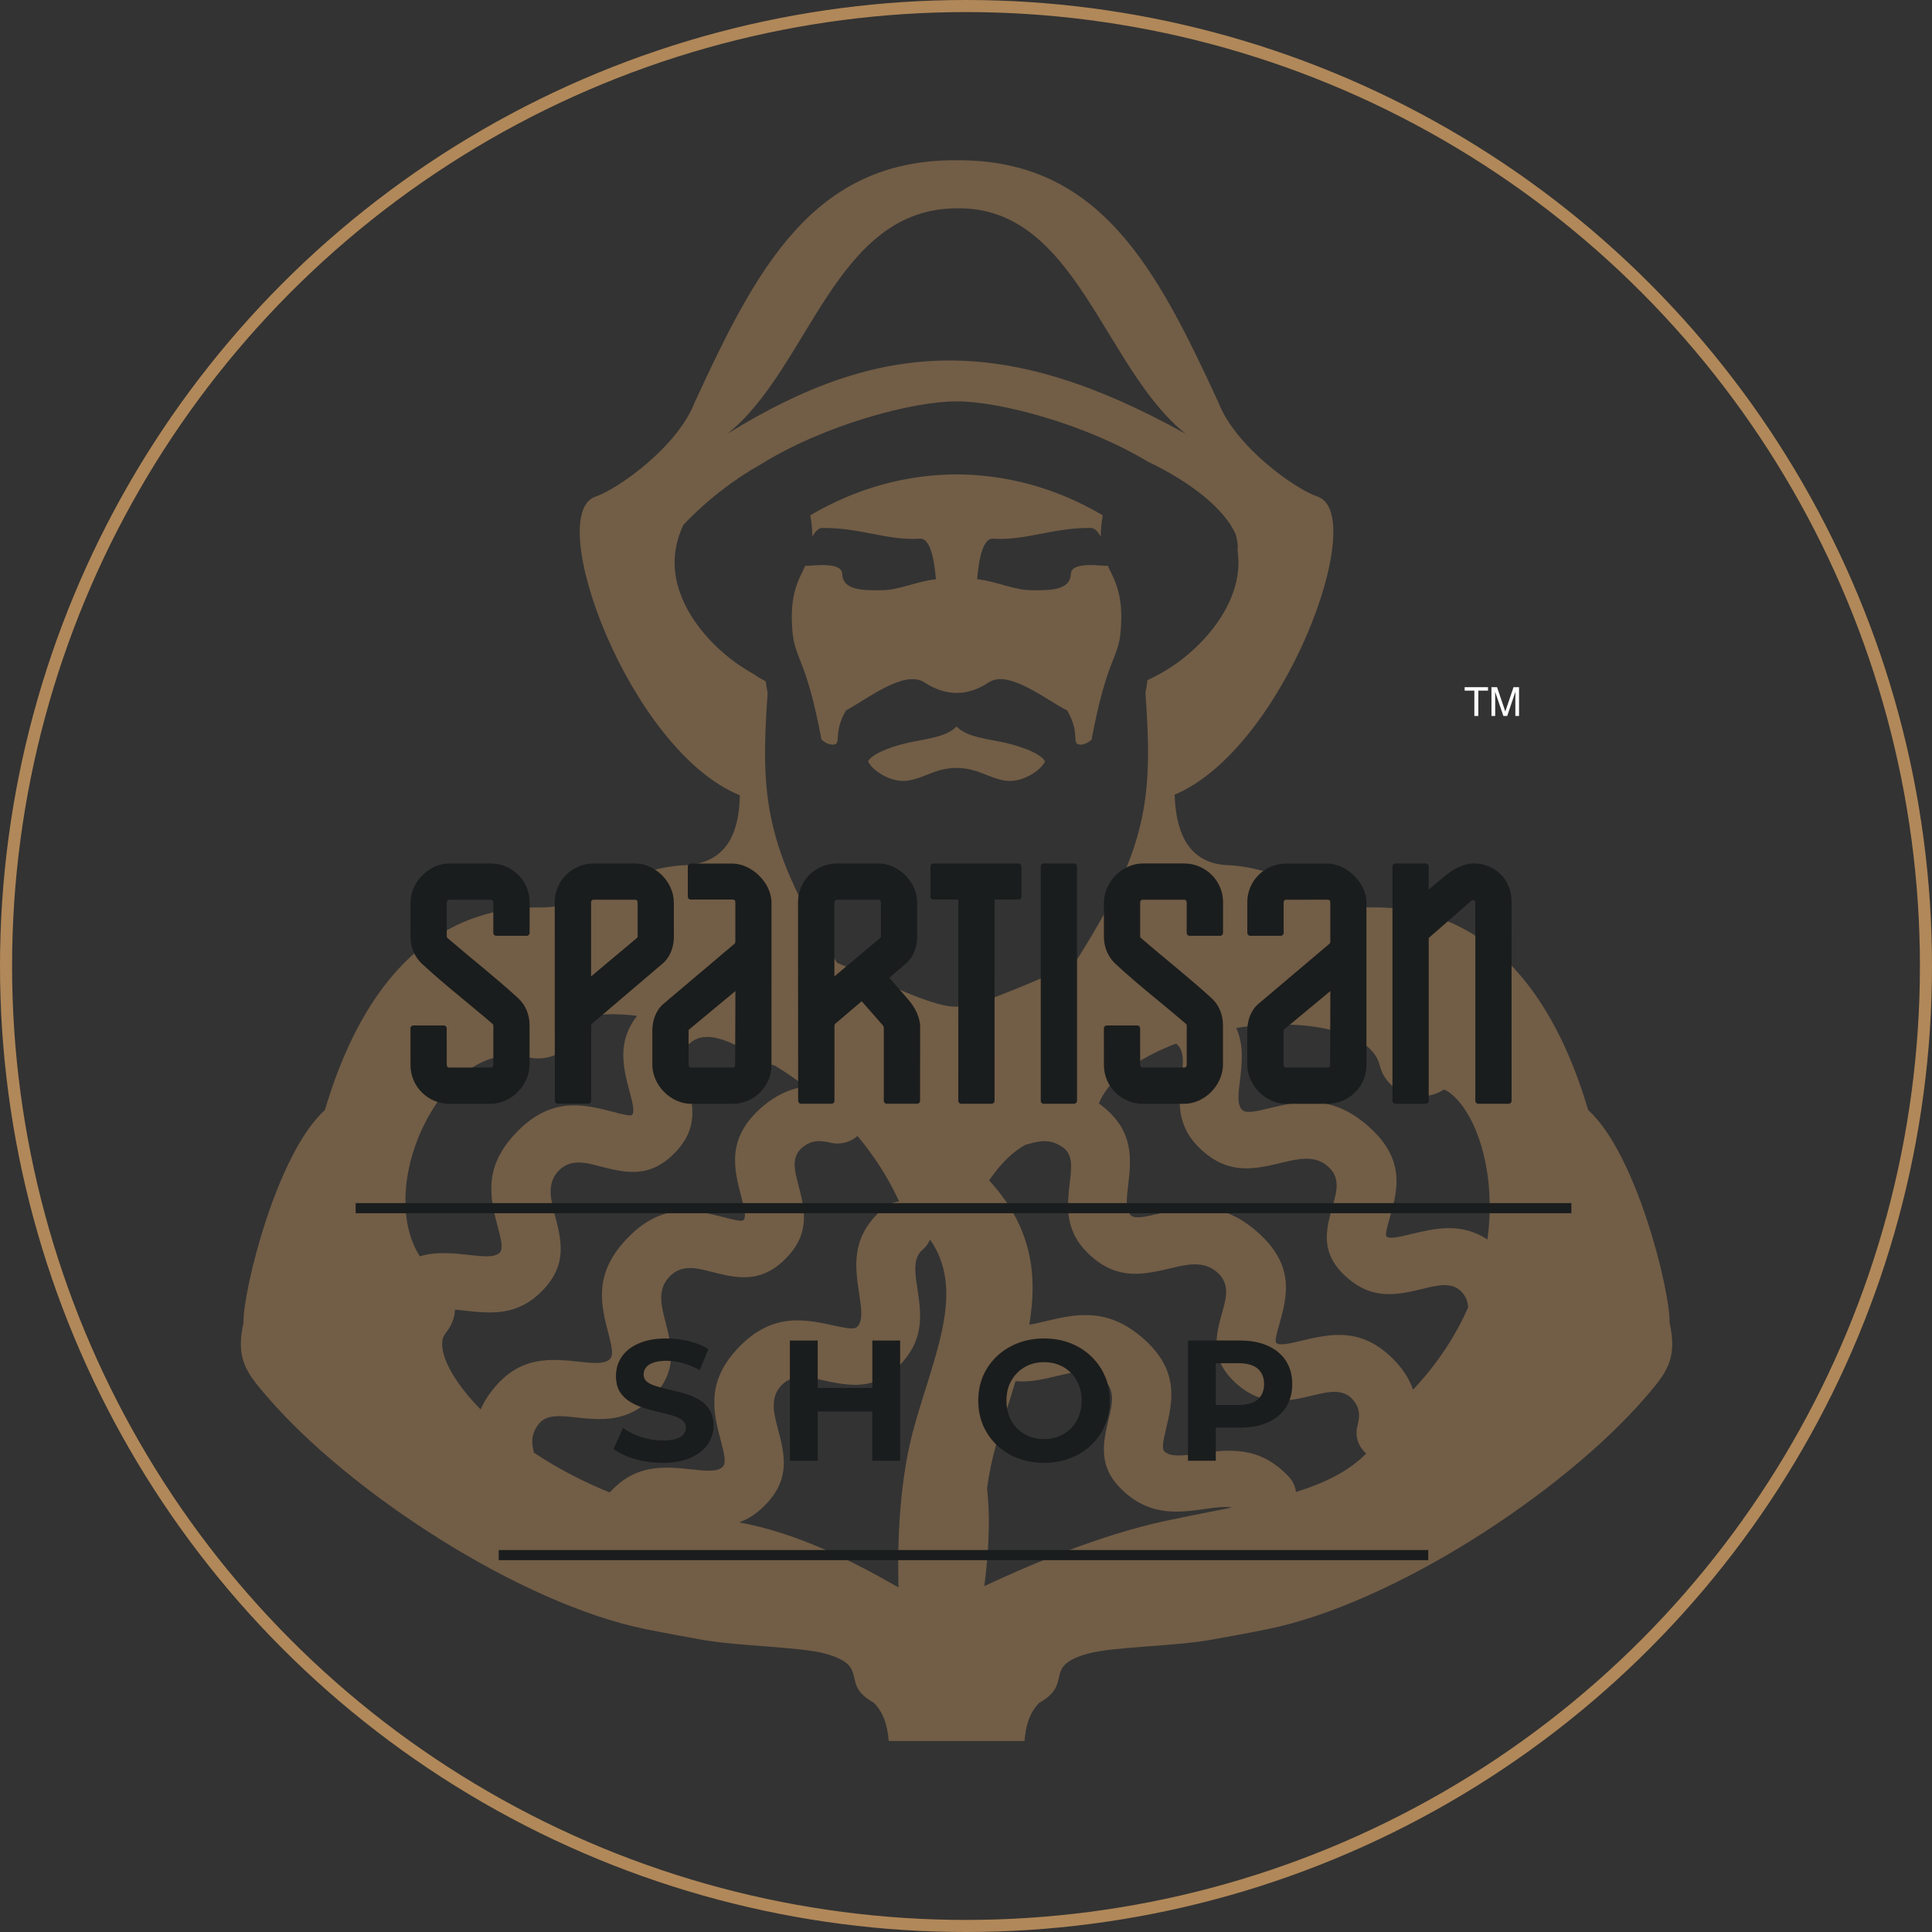 <svg width="160" height="160" viewBox="0 0 160 160" fill="none" xmlns="http://www.w3.org/2000/svg">
<rect x="0" y="0" width="160" height="160" fill="#333333" stroke="none"/>
<g opacity="0.5">
<path fill-rule="evenodd" clip-rule="evenodd" d="M72.361 141.012C73.2 141.857 73.501 142.944 73.601 144.182H84.847C84.944 142.944 85.235 141.857 86.073 141.012C88.965 139.401 86.256 138.007 90.092 136.948C92.205 136.366 97.215 136.351 100.336 135.791C101.691 135.547 103.212 135.273 104.912 134.93C115.35 132.828 129.408 123.645 136.233 115.759C137.955 113.763 138.958 112.605 138.268 109.533C138.329 106.971 135.542 95.546 131.531 91.936C129.653 85.641 125.165 74.991 113.596 75.149C109.781 75.199 106.753 71.82 101.491 71.64C98.194 71.406 97.362 68.564 97.279 65.811C106.351 62.001 113.446 42.595 109.117 41.127C107.184 40.47 102.308 36.956 100.916 33.354C95.832 22.343 91.148 13.188 79.218 13.273C67.287 13.188 62.599 22.343 57.516 33.354C56.124 36.956 51.252 40.47 49.316 41.127C44.966 42.601 52.141 62.16 61.267 65.858C61.234 68.582 60.414 71.384 56.942 71.64C51.682 71.82 48.654 75.199 44.838 75.149C33.267 74.991 28.781 85.641 26.903 91.936C22.894 95.546 20.104 106.971 20.166 109.533C19.475 112.605 20.478 113.763 22.204 115.759C29.024 123.645 43.084 132.828 53.522 134.93C55.224 135.273 56.742 135.547 58.101 135.791C61.218 136.351 66.226 136.366 68.343 136.948C72.18 138.007 69.467 139.401 72.361 141.012ZM63.573 57.388C62.962 65.982 63.303 70.224 69.327 79.737C73.976 81.698 77.276 83.37 79.156 83.37C81.038 83.37 84.308 81.794 88.916 79.896C95.113 70.261 95.479 66.097 94.862 57.374C94.933 57.03 94.988 56.682 95.025 56.334C95.403 56.156 95.763 55.969 96.106 55.776C98.677 54.367 101.212 51.772 102.161 48.963C102.564 47.772 102.653 46.626 102.481 45.53C102.5 45.444 102.511 45.355 102.508 45.261C102.49 44.897 102.426 44.54 102.314 44.196C101.368 42.151 98.719 39.983 95.053 38.224C89.796 35.071 82.706 33.225 79.216 33.24C75.654 33.225 68.326 35.152 63.043 38.43C60.75 39.722 58.578 41.383 56.597 43.465C55.797 45.158 55.607 46.998 56.271 48.963C57.235 51.819 59.739 54.319 62.325 55.776C62.659 56.003 63.021 56.22 63.417 56.426C63.455 56.751 63.505 57.072 63.573 57.388ZM98.188 35.925C91.336 30.441 89.113 17.062 79.237 17.255C69.135 17.255 67.043 30.489 60.243 35.925C73.05 27.992 83.33 27.676 98.188 35.925ZM36.918 110.384C36.753 110.59 36.657 110.825 36.628 111.076C36.54 111.93 36.971 113.06 37.81 114.316C38.34 115.111 39.01 115.921 39.803 116.724C40.041 116.181 40.359 115.642 40.775 115.123C43.055 112.242 45.581 112.515 48.059 112.781C49.074 112.89 50.082 113.001 50.525 112.539C50.846 112.207 50.623 111.358 50.388 110.446C49.786 108.116 49.13 105.589 51.799 102.709C54.78 99.489 57.52 100.188 60.013 100.825C60.751 101.013 61.433 101.188 61.575 101.042C61.83 100.777 61.623 99.978 61.399 99.141C60.772 96.741 60.112 94.199 63.239 91.568C64.303 90.673 65.448 90.179 66.634 89.98L66.69 89.972C65.87 89.347 65.025 88.771 64.169 88.245C63.901 88.19 63.638 88.087 63.392 87.936C62.194 87.205 60.799 86.358 59.541 86.015C58.687 85.779 57.844 85.793 57.157 86.37C56.258 87.129 56.558 88.265 56.846 89.333C57.392 91.402 57.914 93.372 55.902 95.455C53.78 97.653 51.751 97.124 49.54 96.553C48.428 96.266 47.2 95.947 46.229 96.995C45.268 98.037 45.613 99.339 45.928 100.54C46.498 102.696 47.021 104.695 44.951 106.851C42.854 109.025 40.651 108.784 38.413 108.532C38.168 108.503 37.922 108.473 37.68 108.458C37.651 109.1 37.424 109.742 36.986 110.296L36.918 110.384ZM76.151 116.648V116.644L76.162 116.621L76.17 116.594L76.179 116.564L76.185 116.543L76.186 116.534L76.197 116.507L76.198 116.493L76.203 116.479L76.214 116.442L76.22 116.424L76.231 116.396L76.232 116.39L76.24 116.365L76.245 116.342L76.246 116.337L76.256 116.309L76.262 116.291L76.266 116.28L76.273 116.25L76.276 116.239L76.279 116.222L76.291 116.195V116.193L76.298 116.167L76.306 116.139H76.307L76.315 116.111L76.322 116.09L76.327 116.08L76.334 116.052L76.337 116.039L76.341 116.026L76.353 115.996V115.99L76.361 115.97L76.368 115.941L76.375 115.912L76.384 115.893V115.883L76.396 115.858L76.4 115.842L76.402 115.83L76.41 115.8L76.415 115.79L76.419 115.771L76.431 115.742L76.432 115.741L76.437 115.716L76.446 115.694L76.448 115.688L76.454 115.66L76.463 115.642L76.466 115.631L76.472 115.606L76.478 115.592L76.48 115.577L76.49 115.547V115.544L76.499 115.519L76.507 115.491L76.518 115.466L76.525 115.443V115.437L76.533 115.408L76.538 115.394L76.543 115.379L76.549 115.352L76.554 115.345L76.559 115.324L76.571 115.298L76.579 115.269L76.582 115.246L76.585 115.242L76.594 115.216L76.6 115.196L76.606 115.185L76.612 115.156L76.614 115.146L76.621 115.128L76.628 115.1V115.097L76.637 115.074L76.645 115.047L76.646 115.046L76.655 115.016L76.663 115.001V114.992L76.671 114.963L76.676 114.95L76.681 114.934L76.689 114.906L76.692 114.9L76.7 114.88L76.706 114.851L76.774 114.635L76.841 114.42L76.909 114.206L76.975 113.994L77.038 113.778H77.04L77.105 113.567L77.168 113.351L77.231 113.143L77.297 112.935L77.356 112.724L77.415 112.515L77.477 112.307L77.537 112.101L77.593 111.893L77.646 111.687L77.701 111.483H77.702L77.755 111.277L77.807 111.076L77.857 110.872L77.903 110.671L77.947 110.47L77.994 110.272L78.036 110.074L78.075 109.875L78.112 109.679L78.146 109.48L78.178 109.285L78.211 109.088L78.241 108.894L78.266 108.7L78.289 108.511L78.306 108.317L78.325 108.125H78.327L78.342 107.937L78.343 107.935L78.354 107.746L78.361 107.559L78.366 107.374V107.372L78.367 107.185C78.367 107.062 78.366 106.938 78.361 106.813C78.329 105.893 78.167 105.005 77.829 104.153V104.152C77.782 104.04 77.734 103.922 77.685 103.812C77.633 103.7 77.577 103.587 77.522 103.478V103.477C77.379 103.2 77.21 102.923 77.02 102.655L77.008 102.684L76.975 102.756V102.76L76.968 102.772V102.774L76.962 102.787V102.788L76.946 102.813V102.814L76.941 102.829L76.93 102.844L76.924 102.858H76.923L76.915 102.87L76.909 102.883L76.9 102.9L76.891 102.912V102.914L76.882 102.926L76.876 102.94L76.867 102.953L76.841 102.996L76.833 103.01L76.82 103.024L76.814 103.036V103.038L76.805 103.051L76.797 103.063H76.794L76.787 103.078L76.778 103.088H76.776L76.766 103.105L76.755 103.115V103.119L76.746 103.127V103.132L76.739 103.143V103.145L76.73 103.156V103.158L76.718 103.169L76.706 103.183L76.698 103.195L76.685 103.208L76.676 103.221L76.663 103.232L76.653 103.248V103.249L76.64 103.256V103.258L76.629 103.271L76.621 103.283L76.609 103.296V103.297L76.596 103.309L76.586 103.319L76.573 103.332L76.562 103.344L76.552 103.358V103.36L76.541 103.369L76.527 103.383L76.518 103.392V103.393L76.502 103.406L76.49 103.414V103.419L76.478 103.429L76.466 103.441L76.454 103.453L76.444 103.462L76.43 103.477L76.415 103.487L76.402 103.496C75.59 104.195 75.773 105.401 75.956 106.588L75.967 106.676L75.97 106.688L75.98 106.765L75.986 106.788L75.995 106.852L76.001 106.889L76.006 106.939L76.013 106.992L76.02 107.027L76.028 107.092L76.033 107.115L76.044 107.193L76.045 107.204L76.055 107.293H76.059L76.068 107.379L76.071 107.394L76.083 107.47L76.084 107.495L76.093 107.559L76.097 107.597L76.103 107.644L76.109 107.699L76.115 107.732L76.119 107.801L76.124 107.819L76.132 107.897L76.133 107.907L76.145 107.994V107.999L76.15 108.084L76.151 108.101L76.156 108.171L76.162 108.201L76.164 108.259L76.17 108.299L76.171 108.347L76.18 108.503L76.185 108.521V108.601V108.61L76.19 108.696V108.705L76.192 108.785V108.805L76.193 108.874L76.197 108.902V108.961V109.005L76.193 109.049V109.105L76.192 109.135V109.142L76.19 109.223L76.186 109.306L76.185 109.31L76.18 109.394V109.405L76.177 109.483V109.506L76.17 109.571L76.167 109.605L76.162 109.658L76.155 109.706L76.151 109.746L76.145 109.806L76.138 109.833L76.132 109.907L76.129 109.921L76.116 110.006V110.007L76.101 110.095L76.097 110.107L76.083 110.184L76.082 110.207L76.064 110.271L76.059 110.307L76.049 110.358L76.034 110.406L76.027 110.443L76.011 110.507L76.002 110.532L75.979 110.616L75.956 110.71L75.926 110.793L75.92 110.806L75.898 110.881L75.872 110.949L75.867 110.966L75.851 111.007L75.832 111.054L75.815 111.106L75.798 111.142L75.773 111.207L75.76 111.231L75.728 111.306L75.724 111.316L75.683 111.405L75.68 111.406L75.641 111.489L75.633 111.508L75.597 111.579L75.583 111.606L75.55 111.666L75.528 111.707L75.47 111.804L75.453 111.838L75.413 111.906L75.401 111.925L75.35 112.007L75.342 112.015L75.289 112.101L75.284 112.106C75.083 112.403 74.841 112.706 74.554 113.006C72.417 115.229 70.304 114.772 68.042 114.282C66.888 114.034 65.642 113.764 64.722 114.72C63.742 115.741 64.082 117.046 64.402 118.25C64.97 120.41 65.499 122.422 63.42 124.588C62.696 125.343 61.958 125.808 61.21 126.08C66.143 126.961 70.869 129.439 74.407 131.46C74.31 127.614 74.485 122.487 75.734 118.077C75.867 117.591 76.01 117.118 76.151 116.648ZM77.829 104.152C77.782 104.04 77.734 103.922 77.685 103.812L77.829 104.152ZM77.685 103.812C77.633 103.7 77.577 103.587 77.522 103.478L77.685 103.812ZM44.217 120.305C46.099 121.553 48.222 122.686 50.495 123.598C52.671 121.192 55.056 121.451 57.402 121.701C58.42 121.813 59.423 121.921 59.863 121.461C60.174 121.138 59.951 120.285 59.711 119.37C59.088 117.01 58.414 114.455 61.165 111.597C63.973 108.671 66.636 109.249 69.1 109.784C69.953 109.968 70.747 110.141 70.996 109.879C71.491 109.366 71.332 108.31 71.167 107.237C70.804 104.845 70.434 102.41 73.167 100.065C73.544 99.743 74 99.553 74.462 99.494C73.537 97.485 72.36 95.683 71.013 94.08C70.426 94.605 69.581 94.833 68.744 94.626C68.295 94.512 67.861 94.471 67.466 94.534C67.127 94.591 66.781 94.748 66.435 95.038C65.511 95.813 65.809 96.96 66.094 98.038C66.634 100.108 67.146 102.082 65.13 104.167C63.002 106.368 60.973 105.852 58.759 105.285C57.642 105.002 56.406 104.686 55.41 105.763C54.425 106.822 54.767 108.137 55.077 109.342C55.639 111.502 56.158 113.503 54.078 115.663C51.98 117.852 49.77 117.612 47.529 117.368C46.4 117.25 45.252 117.127 44.633 117.904C44.298 118.329 44.133 118.744 44.091 119.147C44.055 119.509 44.105 119.899 44.217 120.305ZM52.762 84.126C51.197 83.935 49.835 83.95 48.774 84.162L48.044 84.306C48.059 85.801 47.012 87.166 45.43 87.553C44.842 87.695 44.256 87.684 43.704 87.548C41.831 87.088 40.038 87.656 38.523 88.823C37.097 89.923 35.889 91.528 35.015 93.364C34.116 95.26 33.598 97.337 33.574 99.303C33.554 101.056 33.922 102.718 34.769 104.04C36.146 103.626 37.561 103.783 38.964 103.942C39.972 104.056 40.967 104.166 41.394 103.726C41.698 103.409 41.476 102.568 41.238 101.66C40.624 99.336 39.962 96.811 42.616 93.945C45.587 90.736 48.324 91.447 50.81 92.089C51.543 92.284 52.221 92.457 52.345 92.329C52.584 92.081 52.377 91.287 52.154 90.454C51.618 88.433 51.056 86.311 52.762 84.126ZM84.921 94.805C83.849 95.39 82.823 96.418 81.915 97.755C85.473 101.639 85.935 105.559 85.242 109.702C85.615 109.653 86.058 109.549 86.518 109.436C88.986 108.845 91.659 108.201 94.657 110.827C97.717 113.512 97.111 116.057 96.55 118.407C96.358 119.222 96.177 119.979 96.453 120.221C96.986 120.694 98.098 120.536 99.219 120.383C101.724 120.034 104.272 119.683 106.728 122.291C107.074 122.658 107.271 123.104 107.329 123.559C109.676 122.827 111.685 121.861 113.145 120.373C112.496 119.812 112.183 118.935 112.422 118.071C112.539 117.64 112.585 117.225 112.519 116.846C112.457 116.524 112.295 116.194 111.991 115.864C111.175 114.98 109.978 115.265 108.848 115.535C106.681 116.052 104.616 116.543 102.43 114.615C100.128 112.584 100.667 110.645 101.261 108.532C101.559 107.462 101.886 106.281 100.761 105.33C99.651 104.391 98.275 104.716 97.011 105.017C94.753 105.548 92.657 106.044 90.397 104.061C88.11 102.053 88.36 99.944 88.611 97.801C88.735 96.724 88.868 95.625 88.051 95.038C87.606 94.717 87.17 94.559 86.752 94.517C86.274 94.477 85.74 94.566 85.189 94.738C85.099 94.763 85.011 94.786 84.921 94.805ZM84.1 114.38C83.869 115.156 83.621 115.947 83.373 116.747C83.064 117.747 82.742 118.767 82.452 119.79C82.141 120.891 81.91 122.064 81.743 123.257C82.056 126.091 81.824 128.939 81.517 131.356C85.505 129.484 91.129 127.122 96.479 125.962C97.725 125.694 99.023 125.44 100.298 125.188C100.881 125.074 101.458 124.959 102.029 124.844C101.391 124.746 100.642 124.848 99.899 124.953C97.639 125.267 95.414 125.574 93.177 123.614C90.85 121.573 91.328 119.559 91.841 117.397C92.106 116.294 92.387 115.104 91.386 114.225C90.314 113.286 88.951 113.615 87.688 113.918C86.465 114.211 85.284 114.495 84.1 114.38ZM117.025 115.088C119.088 112.89 120.573 110.581 121.583 108.275C121.564 107.818 121.413 107.387 121.058 107.003C120.271 106.144 119.081 106.43 117.961 106.702C115.794 107.224 113.735 107.723 111.554 105.8C109.256 103.773 109.804 101.837 110.404 99.726C110.708 98.664 111.036 97.494 109.936 96.56C108.852 95.644 107.487 95.972 106.227 96.273C103.97 96.816 101.881 97.317 99.625 95.338C97.345 93.337 97.602 91.232 97.866 89.097C97.989 88.058 98.12 87.006 97.408 86.422C97.145 86.518 96.883 86.624 96.631 86.733C93.91 87.894 91.75 89.492 91.006 91.383C93.975 93.554 93.692 95.954 93.413 98.309C93.298 99.283 93.186 100.24 93.669 100.661C94.019 100.97 94.904 100.758 95.858 100.534C98.297 99.96 100.946 99.331 103.957 101.878C107.329 104.728 106.596 107.346 105.933 109.727C105.732 110.432 105.549 111.085 105.703 111.217C105.978 111.464 106.815 111.263 107.693 111.054C110.209 110.454 112.866 109.822 115.624 112.809C116.29 113.536 116.747 114.299 117.025 115.088ZM123.182 102.648C123.433 100.838 123.426 99.097 123.22 97.494C123.099 96.569 122.917 95.713 122.689 94.937C122.171 93.19 121.413 91.795 120.543 90.918C120.185 90.556 119.855 90.318 119.581 90.233C118.059 91.214 115.983 90.893 114.87 89.472C114.569 89.089 114.368 88.664 114.265 88.226C114.023 87.254 113.232 86.497 112.111 85.961C110.3 85.083 107.765 84.744 105.039 84.868C104.16 84.906 103.267 84.993 102.38 85.13C103.04 86.593 102.851 88.112 102.669 89.619C102.551 90.584 102.433 91.537 102.896 91.939C103.226 92.232 104.107 92.022 105.055 91.794C107.491 91.209 110.13 90.574 113.133 93.11C116.496 95.947 115.751 98.562 115.073 100.935C114.874 101.639 114.69 102.287 114.824 102.403C115.083 102.632 115.915 102.43 116.79 102.221C118.833 101.725 120.976 101.209 123.182 102.648ZM115.517 84.87L115.55 84.838L115.508 84.868L115.517 84.87ZM90.397 61.264C91.674 54.454 92.599 54.634 92.805 52.303C93.074 49.183 92.302 48.067 91.728 46.826L91.722 46.853C91.492 46.923 88.721 46.416 88.685 47.522C88.638 48.916 86.925 48.883 85.522 48.883C83.926 48.883 82.62 48.159 80.925 47.969C80.996 47.083 81.238 44.548 82.233 44.613C84.936 44.792 87.277 43.666 90.375 43.726C90.67 43.747 90.94 44.041 91.162 44.443C91.154 43.944 91.201 43.367 91.324 42.674C87.461 40.395 83.341 39.303 79.218 39.286C75.092 39.303 70.972 40.395 67.107 42.674C67.233 43.367 67.278 43.944 67.272 44.44C67.493 44.038 67.766 43.747 68.057 43.726C71.155 43.666 73.493 44.792 76.199 44.613C77.193 44.548 77.433 47.083 77.507 47.969C75.811 48.159 74.506 48.883 72.907 48.883C71.506 48.883 69.791 48.916 69.747 47.522C69.71 46.416 66.938 46.923 66.711 46.853L66.703 46.827C66.129 48.071 65.359 49.183 65.628 52.303C65.832 54.634 66.757 54.456 68.033 61.257C68.337 61.517 68.647 61.666 68.957 61.666C69.779 61.666 68.927 60.752 70.06 58.835C71.801 57.904 74.887 55.428 76.554 56.512C78.329 57.667 80.114 57.686 81.885 56.512C83.537 55.413 86.638 57.975 88.379 58.835C89.516 60.752 88.664 61.666 89.48 61.666C89.791 61.666 90.097 61.523 90.397 61.264ZM71.888 63.05C72.343 62.267 74.374 61.673 75.516 61.443C76.915 61.156 78.436 60.991 79.218 60.164C79.996 60.991 81.517 61.156 82.916 61.443C84.058 61.673 86.091 62.267 86.547 63.05C86.204 63.808 84.604 64.896 83.171 64.636C81.719 64.371 80.993 63.621 79.218 63.595C77.441 63.621 76.712 64.371 75.262 64.636C73.828 64.896 72.227 63.808 71.888 63.05Z" fill="#B18859"/>
</g>
<path fill-rule="evenodd" clip-rule="evenodd" d="M82.367 74.498L82.365 91.169C82.365 91.3 82.258 91.407 82.127 91.407L79.6 91.408C79.469 91.408 79.362 91.301 79.362 91.169L79.365 74.498L77.293 74.498C77.162 74.498 77.055 74.391 77.055 74.26L77.054 71.749C77.054 71.617 77.161 71.51 77.293 71.51H84.353C84.485 71.51 84.592 71.617 84.592 71.749V74.26C84.592 74.392 84.485 74.499 84.353 74.499L82.367 74.498ZM118.32 91.169C118.32 91.3 118.214 91.407 118.082 91.407L115.556 91.408C115.424 91.408 115.317 91.301 115.317 91.169V71.749C115.317 71.617 115.424 71.51 115.556 71.51L118.082 71.511C118.214 71.511 118.32 71.618 118.32 71.749V73.67L119.516 72.659C120.39 71.92 121.26 71.491 122.145 71.509C123.759 71.541 125.178 72.791 125.179 74.636L125.183 91.169C125.183 91.299 125.076 91.407 124.945 91.407L122.419 91.408C122.287 91.408 122.18 91.301 122.18 91.169V74.759C122.18 74.552 121.986 74.476 121.827 74.615L118.32 77.681V91.169ZM110.154 88.155C110.153 88.289 110.108 88.41 109.94 88.41H106.511C106.339 88.41 106.298 88.288 106.298 88.153L106.297 85.382C106.297 85.297 106.314 85.279 106.376 85.228L110.175 82.075L110.154 88.155ZM106.307 77.259L106.304 74.768C106.304 74.634 106.349 74.513 106.517 74.513L109.901 74.509C110.108 74.509 110.169 74.562 110.169 74.771L110.17 77.971C110.17 78.045 110.139 78.124 110.101 78.156L104.226 83.126C103.581 83.671 103.295 84.521 103.295 85.363L103.295 88.154C103.296 89.904 104.844 91.413 106.511 91.413H109.94C111.711 91.413 113.163 89.978 113.163 88.204L113.163 74.761C113.163 73.111 111.533 71.516 109.893 71.516L106.517 71.516C104.746 71.516 103.293 72.943 103.295 74.719L103.298 77.263C103.298 77.394 103.407 77.499 103.538 77.499L106.071 77.499C106.202 77.499 106.307 77.39 106.307 77.259ZM98.276 77.259L98.279 74.768C98.28 74.634 98.234 74.513 98.066 74.513H94.637C94.465 74.513 94.424 74.635 94.424 74.77L94.423 77.541C94.423 77.626 94.441 77.643 94.502 77.696C96.412 79.343 98.494 80.974 100.347 82.674C100.973 83.248 101.282 84.067 101.282 84.915L101.282 88.15C101.281 89.88 99.745 91.413 98.066 91.413H94.637C92.869 91.413 91.424 89.977 91.421 88.204L91.418 85.16C91.418 85.028 91.526 84.924 91.658 84.924H94.184C94.315 84.924 94.42 85.032 94.42 85.163L94.424 88.154C94.424 88.29 94.468 88.41 94.637 88.41H98.066C98.234 88.41 98.28 88.287 98.28 88.153L98.28 84.933C98.28 84.845 98.265 84.835 98.202 84.78C96.31 83.148 94.163 81.492 92.352 79.797C91.735 79.22 91.421 78.403 91.421 77.56L91.421 74.769C91.421 73.02 92.97 71.51 94.637 71.51H98.066C99.838 71.51 101.29 72.943 101.289 74.719L101.285 77.263C101.285 77.394 101.177 77.499 101.046 77.499L98.513 77.499C98.382 77.499 98.276 77.39 98.276 77.259ZM89.194 91.169C89.194 91.3 89.088 91.407 88.956 91.407L86.43 91.408C86.298 91.408 86.191 91.301 86.191 91.169V71.749C86.191 71.617 86.298 71.51 86.43 71.51L88.956 71.511C89.088 71.511 89.194 71.617 89.194 71.749V91.169ZM69.098 74.768C69.098 74.633 69.143 74.513 69.311 74.513H72.741C72.913 74.513 72.954 74.635 72.954 74.769L72.955 77.541C72.955 77.626 72.937 77.644 72.876 77.695L69.102 80.861L69.098 74.768ZM73.647 80.971L75.221 82.78C75.765 83.406 76.204 84.246 76.203 85.065L76.196 91.167C76.195 91.298 76.089 91.405 75.958 91.405L73.431 91.406C73.3 91.406 73.192 91.299 73.192 91.167L73.193 85.148C73.193 85.006 73.139 84.944 73.095 84.894L71.362 82.918L69.176 84.78C69.138 84.812 69.107 84.858 69.107 84.978L69.108 91.167C69.108 91.297 69.001 91.405 68.87 91.405L66.335 91.406C66.189 91.406 66.098 91.285 66.098 91.145L66.089 74.718C66.088 72.944 67.54 71.51 69.311 71.51H72.741C74.408 71.51 75.956 73.019 75.957 74.769L75.957 77.56C75.957 78.402 75.669 79.249 75.026 79.797L73.647 80.971ZM60.882 88.155C60.881 88.289 60.837 88.41 60.669 88.41H57.239C57.067 88.41 57.026 88.288 57.026 88.153L57.026 85.382C57.026 85.297 57.043 85.279 57.105 85.228L60.903 82.075L60.882 88.155ZM60.897 74.758C60.897 74.549 60.836 74.496 60.63 74.496L57.199 74.497C57.069 74.497 56.961 74.391 56.961 74.259L56.961 71.755C56.961 71.623 57.068 71.516 57.199 71.516H60.622C62.262 71.516 63.892 73.111 63.892 74.761L63.891 88.204C63.891 89.978 62.439 91.413 60.669 91.413H57.239C55.572 91.413 54.024 89.904 54.023 88.154L54.023 85.363C54.023 84.521 54.309 83.671 54.954 83.126L60.829 78.156C60.867 78.124 60.898 78.045 60.898 77.971L60.897 74.758ZM48.949 74.768C48.949 74.633 48.994 74.513 49.162 74.513H52.592C52.764 74.513 52.805 74.635 52.805 74.769L52.806 77.541C52.806 77.626 52.788 77.644 52.726 77.695L48.953 80.861L48.949 74.768ZM45.948 91.145C45.948 91.285 46.04 91.406 46.186 91.406L48.72 91.405C48.851 91.405 48.958 91.297 48.958 91.167L48.958 84.978C48.958 84.858 48.989 84.812 49.027 84.78L54.877 79.797C55.52 79.249 55.808 78.402 55.808 77.56L55.807 74.769C55.807 73.019 54.259 71.51 52.592 71.51H49.162C47.391 71.51 45.939 72.944 45.94 74.718L45.948 91.145ZM40.851 77.259L40.854 74.768C40.854 74.634 40.809 74.513 40.641 74.513H37.211C37.039 74.513 36.998 74.635 36.998 74.77L36.998 77.541C36.998 77.626 37.016 77.643 37.077 77.696C38.986 79.343 41.069 80.974 42.922 82.674C43.547 83.248 43.857 84.067 43.857 84.915L43.856 88.15C43.856 89.88 42.32 91.413 40.641 91.413H37.211C35.443 91.413 33.998 89.977 33.996 88.204L33.992 85.16C33.992 85.028 34.101 84.924 34.232 84.924H36.758C36.89 84.924 36.994 85.032 36.994 85.163L36.998 88.154C36.998 88.29 37.043 88.41 37.211 88.41H40.641C40.809 88.41 40.854 88.287 40.854 88.153L40.855 84.933C40.855 84.845 40.84 84.835 40.776 84.78C38.885 83.148 36.737 81.492 34.926 79.797C34.309 79.22 33.995 78.403 33.995 77.56L33.996 74.769C33.996 73.02 35.544 71.51 37.211 71.51H40.641C42.413 71.51 43.865 72.943 43.863 74.719L43.86 77.263C43.86 77.394 43.751 77.499 43.62 77.499L41.087 77.499C40.956 77.499 40.851 77.39 40.851 77.259Z" fill="#1A1D1D"/>
<path d="M123.23 56.909V57.193H122.427V59.292H122.1V57.193H121.297V56.909H123.23ZM123.517 56.909H123.979L124.664 58.923L125.343 56.909H125.801V59.292H125.495V57.886C125.495 57.837 125.495 57.757 125.498 57.643C125.5 57.531 125.5 57.411 125.5 57.282L124.821 59.292H124.502L123.817 57.282V57.355C123.817 57.413 123.819 57.502 123.822 57.622C123.824 57.742 123.825 57.829 123.825 57.886V59.292H123.517V56.909Z" fill="#FDFDFD"/>
<path d="M41.305 128.366H118.281V129.204H41.305V128.366ZM29.453 99.636H130.134V100.474H29.453V99.636Z" fill="#1A1D1D"/>
<path d="M98.383 120.974V111.016H102.693C103.585 111.016 104.353 111.163 104.998 111.457C105.643 111.742 106.141 112.154 106.492 112.695C106.843 113.235 107.018 113.88 107.018 114.629C107.018 115.369 106.843 116.009 106.492 116.55C106.141 117.091 105.643 117.508 104.998 117.802C104.353 118.086 103.585 118.229 102.693 118.229H99.663L100.687 117.19V120.974H98.383ZM100.687 117.446L99.663 116.351H102.565C103.277 116.351 103.808 116.199 104.159 115.896C104.509 115.592 104.685 115.17 104.685 114.629C104.685 114.079 104.509 113.653 104.159 113.349C103.808 113.046 103.277 112.894 102.565 112.894H99.663L100.687 111.799V117.446Z" fill="#1A1D1D"/>
<path d="M86.478 121.145C85.691 121.145 84.961 121.017 84.288 120.761C83.624 120.505 83.045 120.144 82.552 119.68C82.068 119.215 81.689 118.669 81.414 118.044C81.148 117.418 81.016 116.735 81.016 115.995C81.016 115.255 81.148 114.572 81.414 113.946C81.689 113.321 82.073 112.775 82.566 112.31C83.059 111.846 83.638 111.485 84.302 111.229C84.966 110.973 85.686 110.845 86.464 110.845C87.251 110.845 87.972 110.973 88.626 111.229C89.29 111.485 89.864 111.846 90.348 112.31C90.841 112.775 91.225 113.321 91.5 113.946C91.775 114.563 91.913 115.246 91.913 115.995C91.913 116.735 91.775 117.422 91.5 118.058C91.225 118.684 90.841 119.229 90.348 119.694C89.864 120.149 89.29 120.505 88.626 120.761C87.972 121.017 87.256 121.145 86.478 121.145ZM86.464 119.182C86.91 119.182 87.318 119.106 87.688 118.954C88.067 118.802 88.399 118.584 88.683 118.3C88.968 118.015 89.186 117.678 89.338 117.29C89.499 116.901 89.58 116.469 89.58 115.995C89.58 115.521 89.499 115.089 89.338 114.7C89.186 114.312 88.968 113.975 88.683 113.69C88.408 113.406 88.081 113.188 87.702 113.036C87.323 112.884 86.91 112.808 86.464 112.808C86.018 112.808 85.606 112.884 85.227 113.036C84.857 113.188 84.529 113.406 84.245 113.69C83.96 113.975 83.737 114.312 83.576 114.7C83.424 115.089 83.349 115.521 83.349 115.995C83.349 116.46 83.424 116.891 83.576 117.29C83.737 117.678 83.956 118.015 84.231 118.3C84.515 118.584 84.847 118.802 85.227 118.954C85.606 119.106 86.018 119.182 86.464 119.182Z" fill="#1A1D1D"/>
<path d="M72.243 111.016H74.547V120.974H72.243V111.016ZM67.719 120.974H65.414V111.016H67.719V120.974ZM72.413 116.891H67.548V114.942H72.413V116.891Z" fill="#1A1D1D"/>
<path d="M54.867 121.145C54.07 121.145 53.307 121.04 52.577 120.832C51.846 120.614 51.258 120.334 50.812 119.992L51.595 118.257C52.022 118.56 52.524 118.812 53.103 119.011C53.691 119.201 54.284 119.295 54.881 119.295C55.336 119.295 55.702 119.253 55.977 119.167C56.261 119.073 56.47 118.945 56.602 118.783C56.735 118.622 56.802 118.437 56.802 118.228C56.802 117.963 56.697 117.754 56.489 117.603C56.28 117.441 56.005 117.313 55.663 117.218C55.322 117.114 54.943 117.019 54.526 116.934C54.118 116.839 53.705 116.725 53.288 116.592C52.88 116.46 52.505 116.289 52.164 116.08C51.822 115.872 51.543 115.597 51.325 115.255C51.116 114.914 51.012 114.478 51.012 113.946C51.012 113.377 51.163 112.861 51.467 112.396C51.78 111.922 52.245 111.547 52.861 111.272C53.487 110.987 54.269 110.845 55.208 110.845C55.834 110.845 56.451 110.921 57.058 111.073C57.665 111.215 58.2 111.433 58.665 111.727L57.954 113.477C57.489 113.211 57.025 113.017 56.56 112.894C56.095 112.761 55.64 112.695 55.194 112.695C54.748 112.695 54.383 112.747 54.099 112.851C53.814 112.955 53.61 113.093 53.487 113.264C53.364 113.425 53.302 113.615 53.302 113.833C53.302 114.089 53.406 114.297 53.615 114.459C53.824 114.61 54.099 114.734 54.44 114.828C54.782 114.923 55.156 115.018 55.564 115.113C55.981 115.208 56.394 115.317 56.802 115.44C57.219 115.563 57.598 115.729 57.94 115.938C58.281 116.147 58.556 116.422 58.765 116.763C58.983 117.105 59.092 117.536 59.092 118.058C59.092 118.617 58.935 119.129 58.623 119.594C58.31 120.059 57.84 120.433 57.214 120.718C56.598 121.003 55.815 121.145 54.867 121.145Z" fill="#1A1D1D"/>
<circle cx="80" cy="80" r="79.5" stroke="#B18859"/>
</svg>
